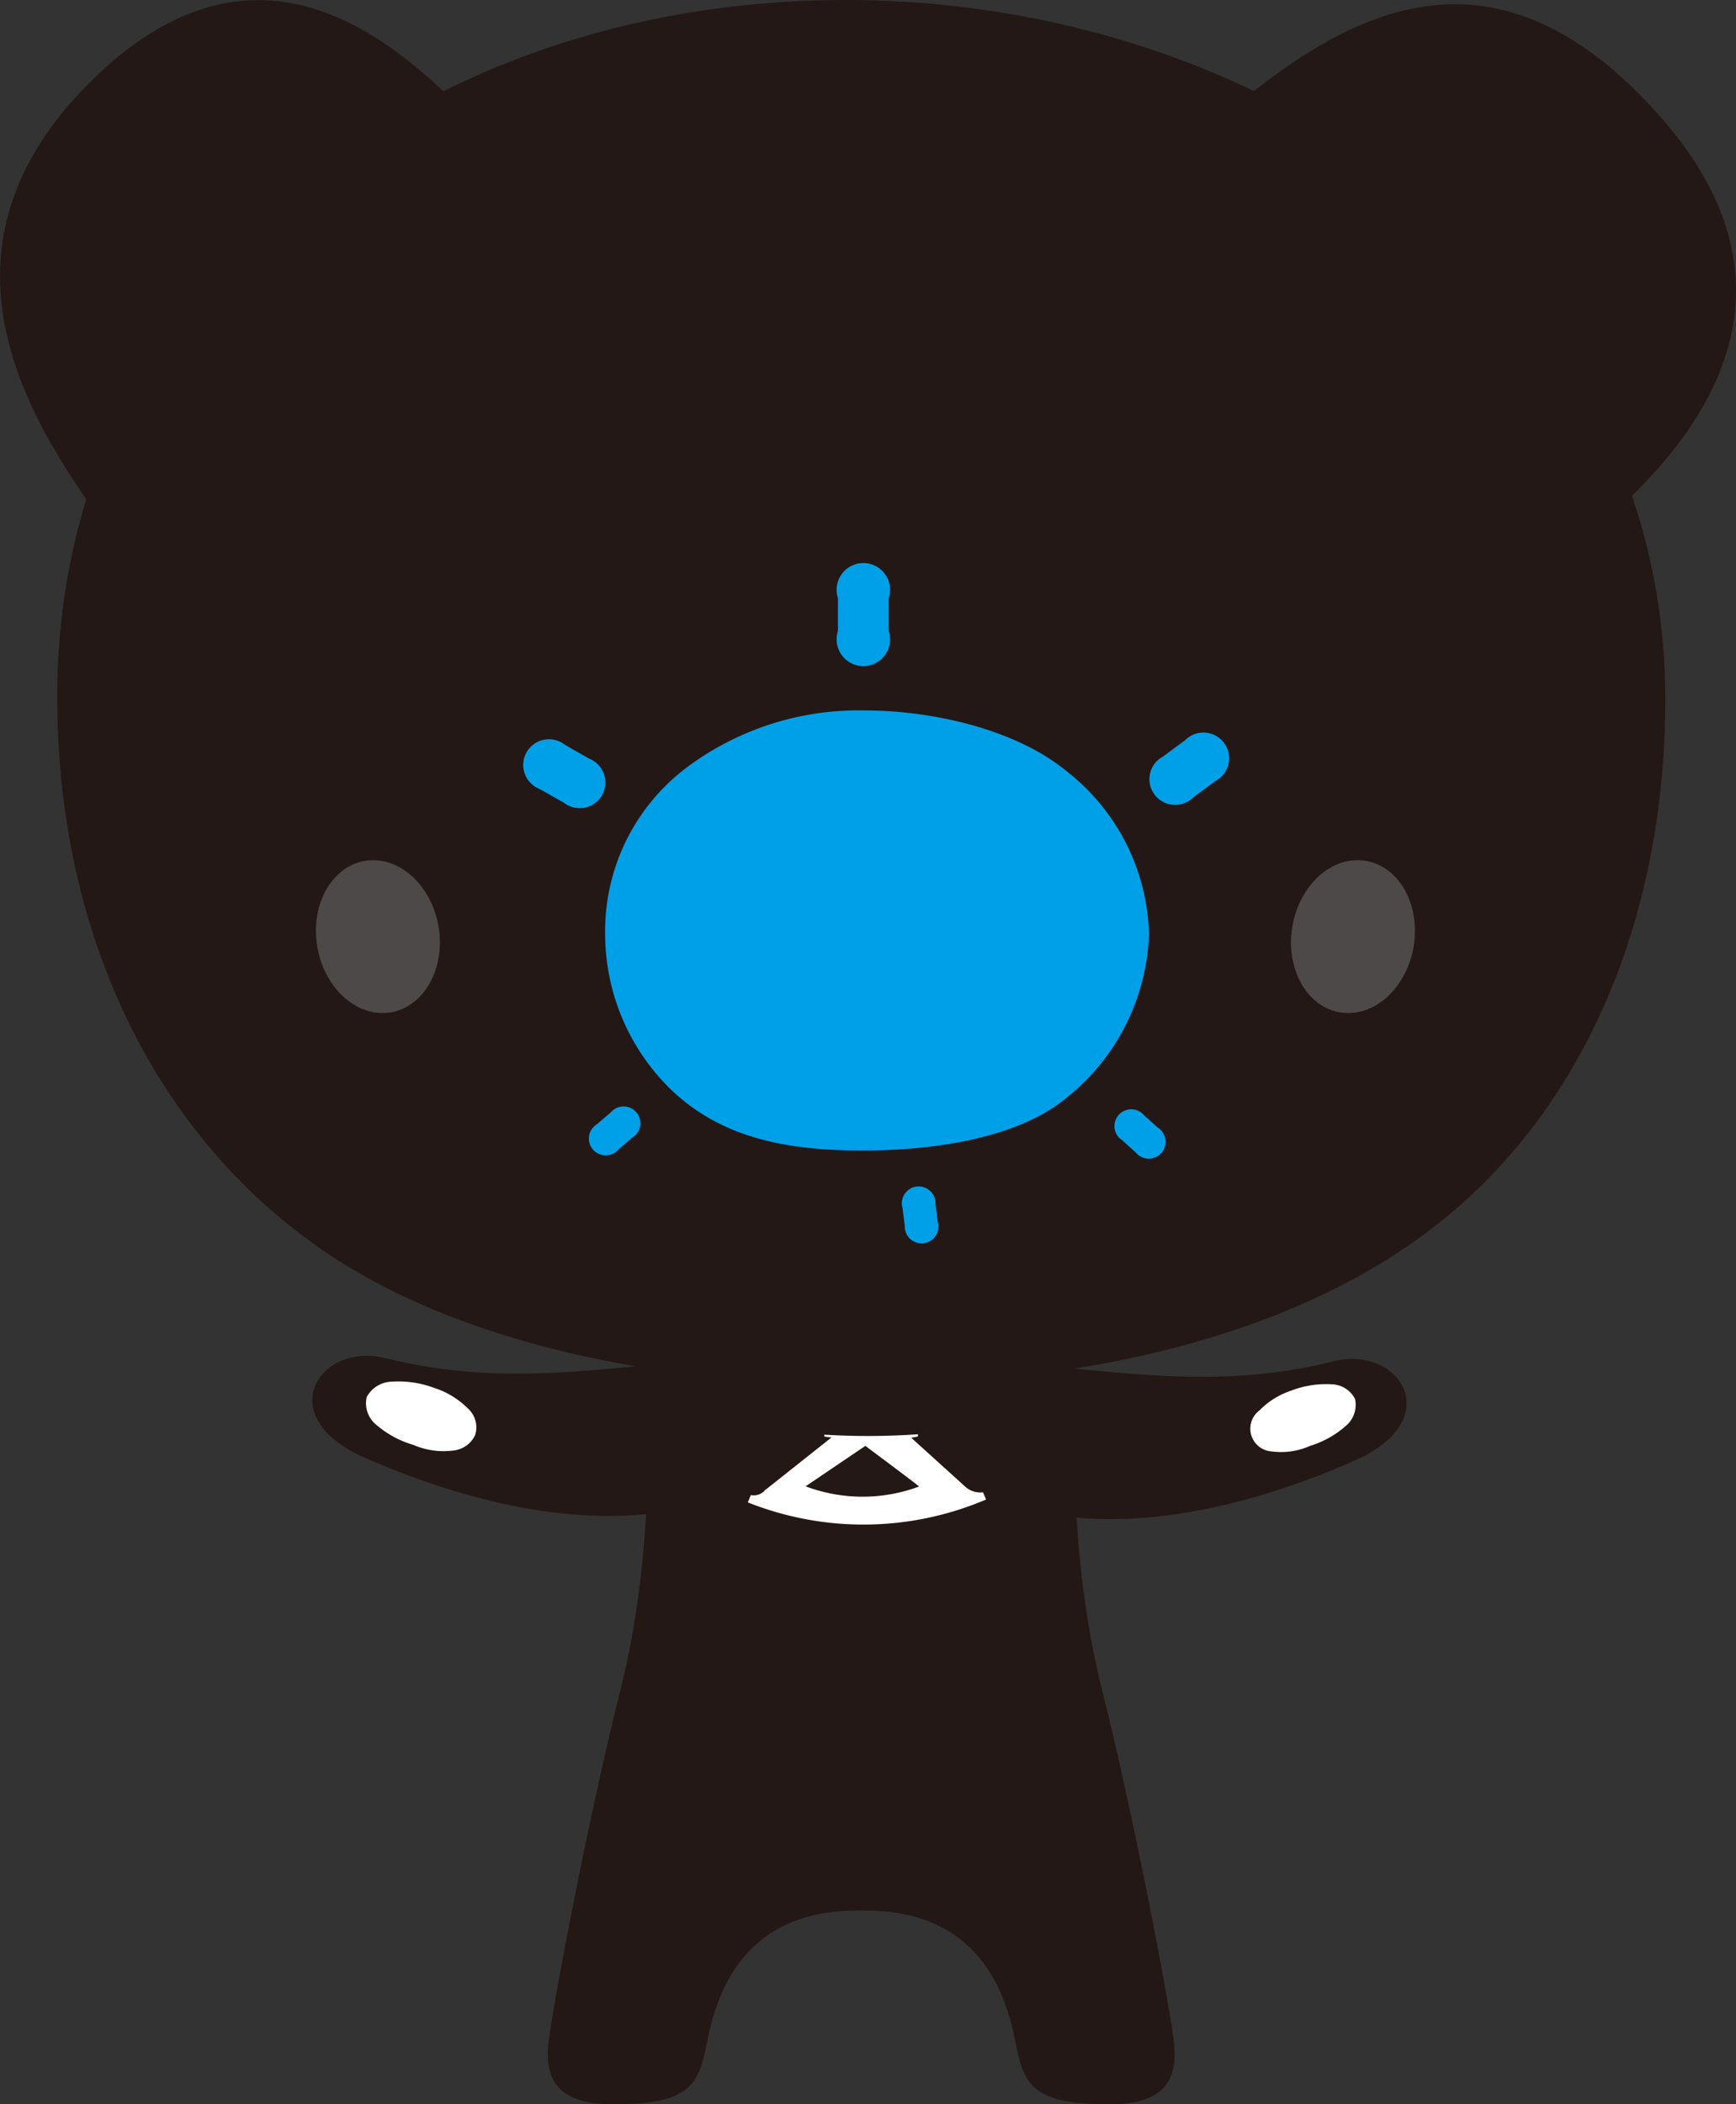<svg id="もじ" xmlns="http://www.w3.org/2000/svg" viewBox="0 0 105.342 127.649"><rect x="0" y="0" width="105.342" height="127.649" fill="#333333" stroke="none"/><title>intro_kumato_003</title><path d="M126.975,169.291c-0.293-2.342-2.323-13.175-4.373-21.373-2.05-8.197-1.757-16.689-1.464-22.251l-13.129.149-13.128-.149c0.292,5.562.586,14.054-1.464,22.251-2.05,8.198-4.08,19.031-4.373,21.373-0.293,2.343.541,3.848,3.887,3.848,4.728,0,5.219-1.163,5.738-3.848,0.764-3.953,2.945-7.904,9.094-7.904h0.492c6.148,0,8.331,3.951,9.096,7.904,0.518,2.685,1.01,3.848,5.738,3.848C126.433,173.139,127.268,171.634,126.975,169.291Z" transform="translate(-55.748 -45.49)" style="fill:#231815"/><path d="M156.799,87.9c0.01,12.702-4.553,24.379-13.548,31.631-8.875,7.147-22.089,9.953-35.084,9.965-11.936.01-24.627-2.353-33.216-8.429-10.239-7.251-15.72-19.508-15.732-33.237-0.021-25.233,21.598-42.319,47.774-42.341C133.17,45.468,156.778,62.665,156.799,87.9Z" transform="translate(-55.748 -45.49)" style="fill:#231815"/><path d="M63.546,79.34c-4.314-5.974-13.607-17.257-2.655-28.54s19.911-1.66,23.894,2.323Z" transform="translate(-55.748 -45.49)" style="fill:#231815"/><path d="M128.923,53.455c7.168-6.305,15.929-12.279,25.885-2.655s7.168,18.764-1.991,26.549C143.491,85.274,128.923,53.455,128.923,53.455Z" transform="translate(-55.748 -45.49)" style="fill:#231815"/><path d="M97.349,128.068c-6.666.664-11.979,1.368-18.217-.193-4.004-1.001-6.951,3.526-1.285,6.027,5.668,2.498,12.172,4.166,18.004,3.332Z" transform="translate(-55.748 -45.49)" style="fill:#231815"/><path d="M118.45,128.256c6.666,0.669,11.979,1.373,18.221-.189,3.998-1,6.949,3.522,1.283,6.023-5.668,2.506-12.166,4.168-18.002,3.336Z" transform="translate(-55.748 -45.49)" style="fill:#231815"/><path d="M136.556,129.464a1.639,1.639,0,0,1,1.416.887,1.661,1.661,0,0,1-.482,1.568,5.843,5.843,0,0,1-2.231,1.276,4.345,4.345,0,0,1-2.363.339,1.382,1.382,0,0,1-.729-2.481,4.822,4.822,0,0,1,1.916-1.199A5.871,5.871,0,0,1,136.556,129.464Z" transform="translate(-55.748 -45.49)" style="fill:#fff"/><path d="M79.503,129.305a1.777,1.777,0,0,0-1.5.927,1.668,1.668,0,0,0,.498,1.618,6.009,6.009,0,0,0,2.332,1.291,4.62,4.62,0,0,0,2.492.332,1.643,1.643,0,0,0,1.26-.939,1.548,1.548,0,0,0-.471-1.628,5.043,5.043,0,0,0-2.008-1.219A6.194,6.194,0,0,0,79.503,129.305Z" transform="translate(-55.748 -45.49)" style="fill:#fff"/><path d="M114.306,135.661l-3.266-2.955,0.406-.074,0.002-.138a43.23,43.23,0,0,1-5.68.025,1.107,1.107,0,0,0,0,.115l0.43,0.059-4.062,3.223c-0.006,0,.102-0.117.102-0.117a0.898,0.898,0,0,1-.928.384l-0.184.444a18.968,18.968,0,0,0,14.449-.17c0.014-.007-0.178-0.441-0.178-0.441A1.36,1.36,0,0,1,114.306,135.661Zm-9.672-.008,3.623-2.453s3.295,2.454,3.26,2.465A9.818,9.818,0,0,1,104.634,135.653Z" transform="translate(-55.748 -45.49)" style="fill:#fff"/><path d="M120.386,92.208a12.949,12.949,0,0,1,5.082,9.938,13.251,13.251,0,0,1-4.918,9.868c-2.924,2.494-8.035,3.268-12.498,3.268-4.801,0-8.625-.861-11.586-3.693a13.188,13.188,0,0,1-3.998-9.442,12.416,12.416,0,0,1,4.83-10.009,17.385,17.385,0,0,1,10.92-3.55C112.558,88.587,117.481,89.835,120.386,92.208Z" transform="translate(-55.748 -45.49)" style="fill:#00a0e9"/><path d="M109.677,83.773a1.621,1.621,0,1,1-3.082,0V81.769a1.621,1.621,0,1,1,3.082,0v2.003Z" transform="translate(-55.748 -45.49)" style="fill:#00a0e9"/><path d="M91.481,91.502a1.558,1.558,0,1,1-1.524,2.677l-1.463-.828a1.561,1.561,0,1,1,1.531-2.681Z" transform="translate(-55.748 -45.49)" style="fill:#00a0e9"/><path d="M93.278,115.217a1.019,1.019,0,1,1-1.308-1.529l0.847-.725a1.018,1.018,0,1,1,1.302,1.533Z" transform="translate(-55.748 -45.49)" style="fill:#00a0e9"/><path d="M112.649,119.612a1.019,1.019,0,1,1-1.997.256l-0.138-1.099a1.02,1.02,0,1,1,1.998-.257Z" transform="translate(-55.748 -45.49)" style="fill:#00a0e9"/><path d="M126.009,113.899a1.02,1.02,0,1,1-1.344,1.501l-0.822-.742a1.018,1.018,0,1,1,1.34-1.498Z" transform="translate(-55.748 -45.49)" style="fill:#00a0e9"/><path d="M127.673,90.383a1.558,1.558,0,1,1,1.833,2.478l-1.353.998a1.557,1.557,0,1,1-1.832-2.476Z" transform="translate(-55.748 -45.49)" style="fill:#00a0e9"/><path d="M82.423,102.222c0.193,2.559-1.324,4.676-3.391,4.721-2.066.049-3.902-1.992-4.096-4.549-0.197-2.565,1.319-4.676,3.385-4.723C80.391,97.623,82.226,99.662,82.423,102.222Z" transform="translate(-55.748 -45.49)" style="fill:#4c4948"/><path d="M141.591,102.392c0.194-2.559-1.323-4.676-3.39-4.721-2.067-.049-3.903,1.992-4.096,4.549-0.198,2.565,1.319,4.676,3.384,4.723C139.56,106.99,141.394,104.952,141.591,102.392Z" transform="translate(-55.748 -45.49)" style="fill:#4c4948"/></svg>